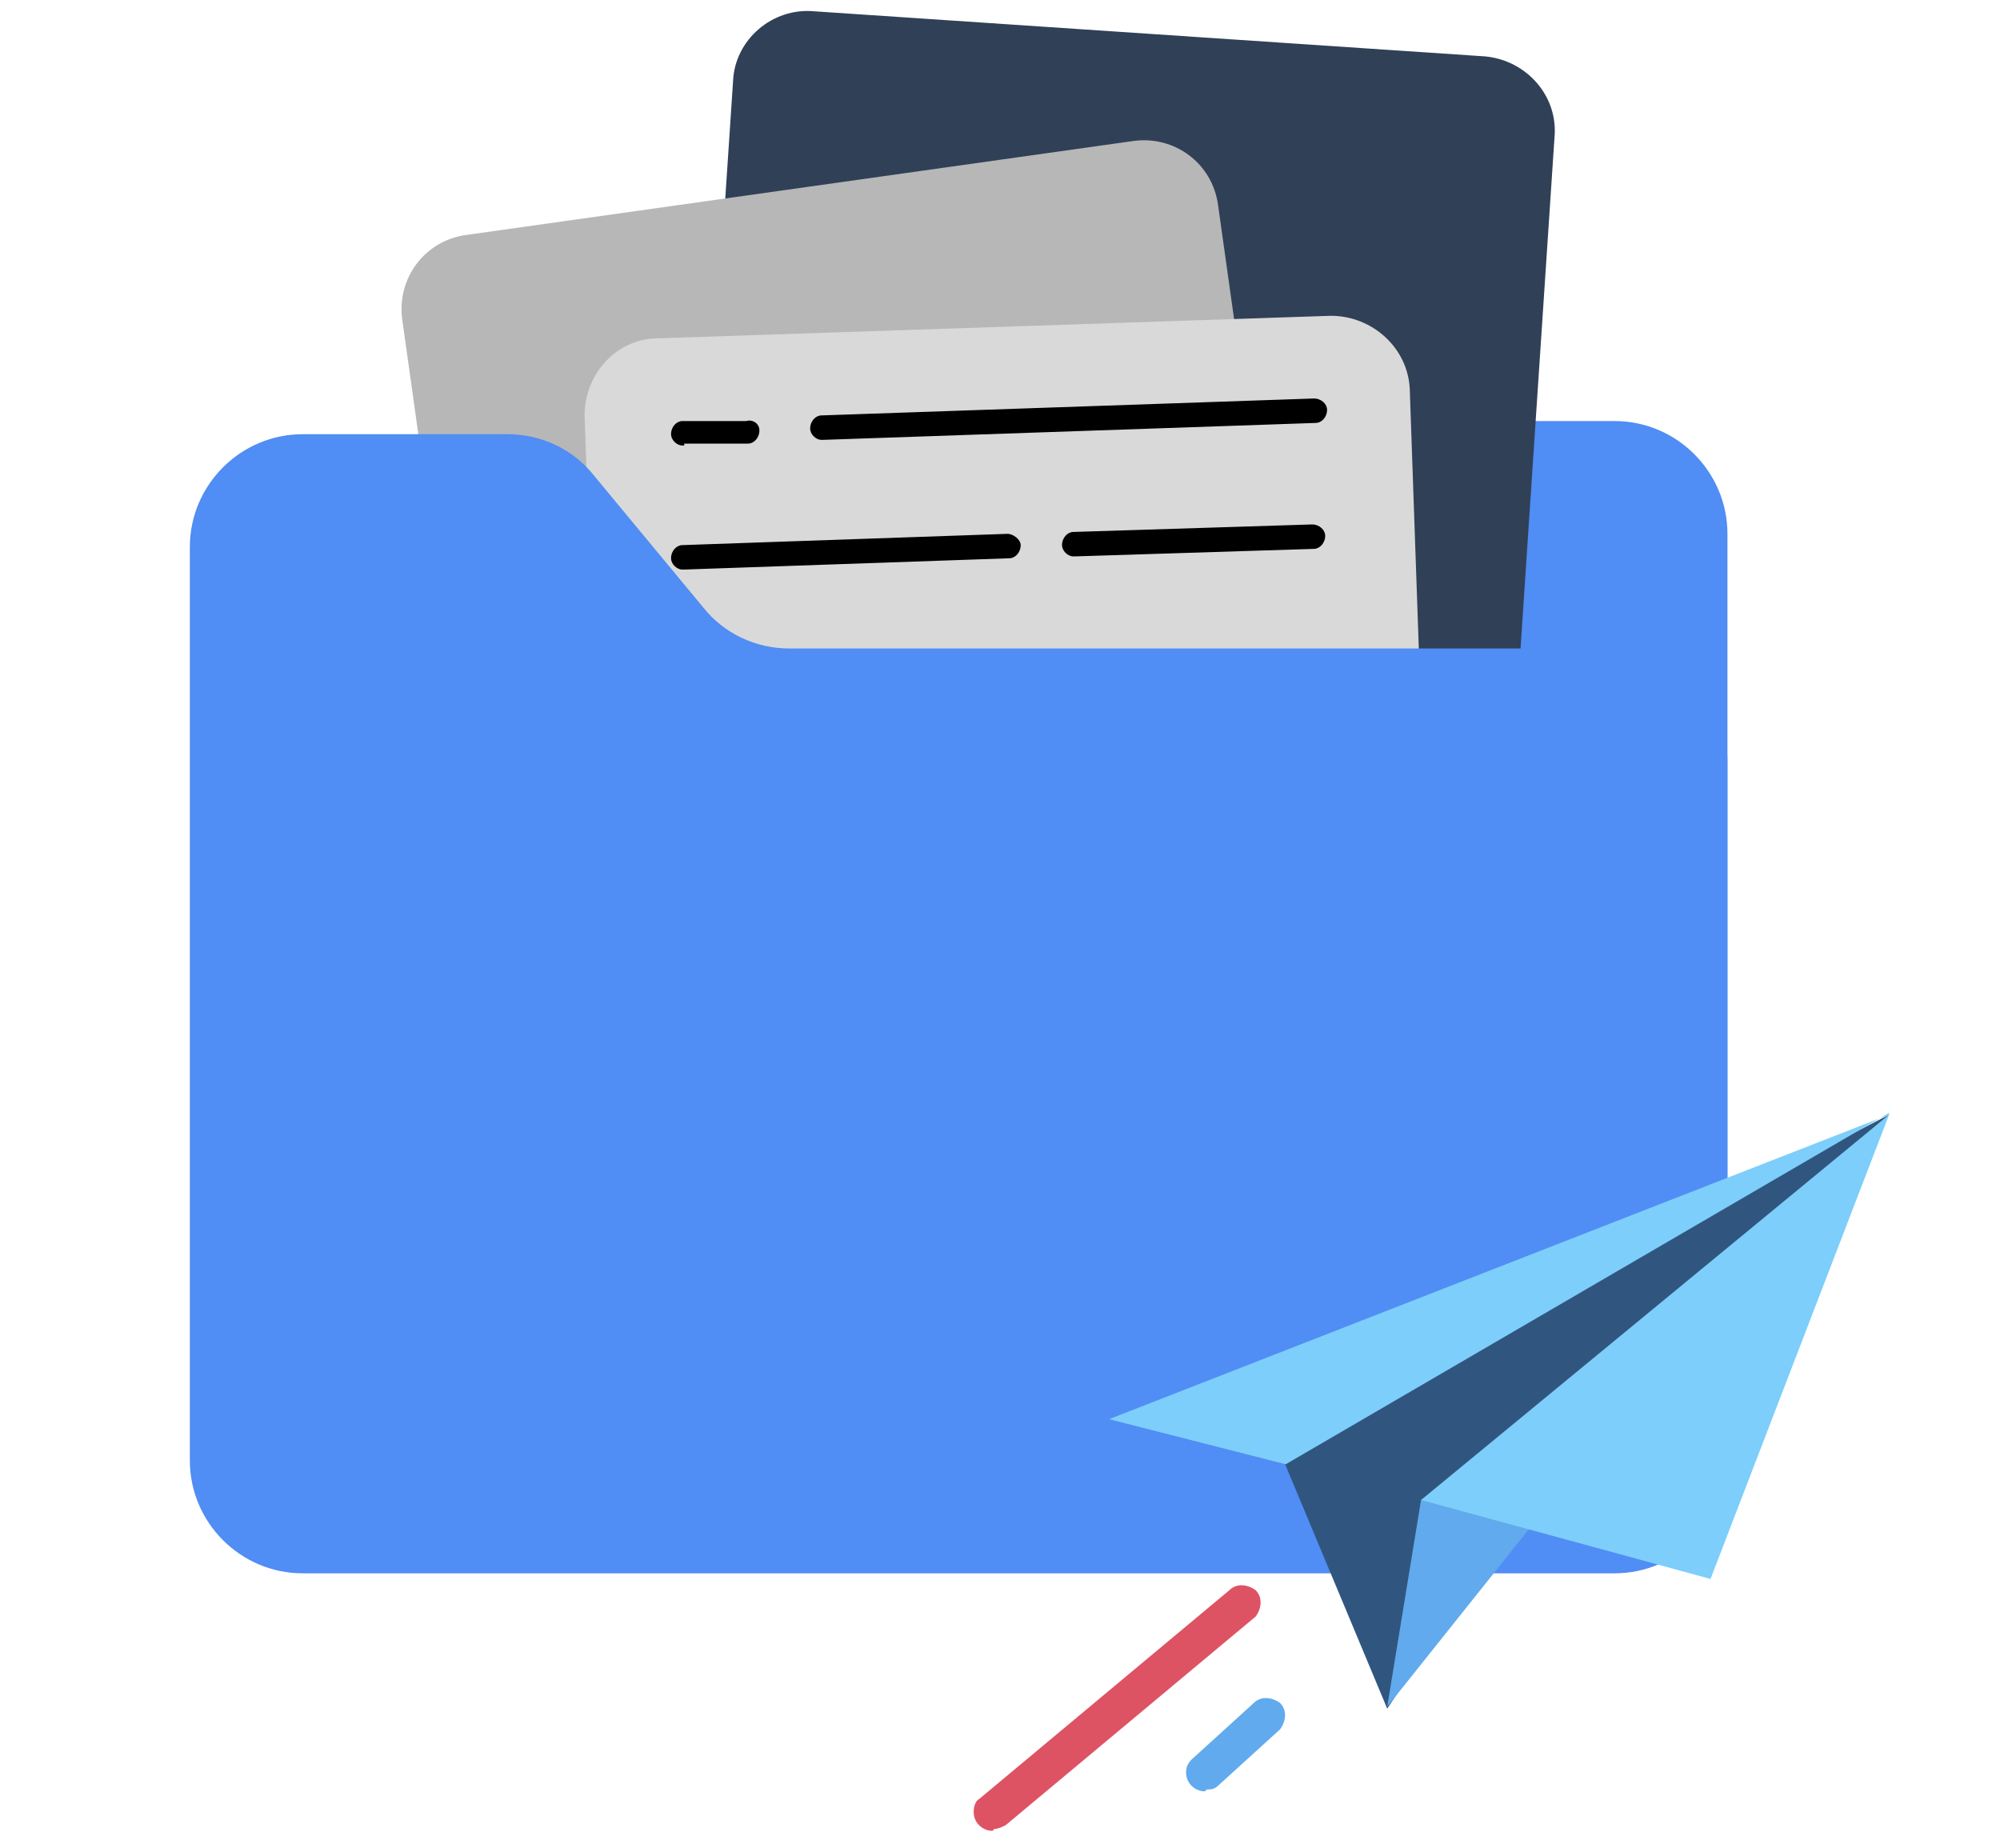 <?xml version="1.0" encoding="UTF-8"?>
<svg xmlns="http://www.w3.org/2000/svg" version="1.1" viewBox="0 0 106.4 98.3">
  <defs>
    <style>
      .cls-1 {
        fill: #d9d9d9;
      }

      .cls-2 {
        fill: #304056;
      }

      .cls-3 {
        fill: #7dcefa;
      }

      .cls-4 {
        fill: #508df4;
      }

      .cls-5 {
        fill: #61aaed;
      }

      .cls-6 {
        fill: #b7b7b7;
      }

      .cls-7 {
        fill: #dd5364;
      }

      .cls-8 {
        fill: #305680;
      }
    </style>
  </defs>
  <!-- Generator: Adobe Illustrator 28.6.0, SVG Export Plug-In . SVG Version: 1.2.0 Build 709)  -->
  <g>
    <g id="_レイヤー_1" data-name="レイヤー_1">
      <g>
        <g>
          <path class="cls-4" d="M91.9,28.4v37.3c0,3.3-2.7,6-6,6h-45.7c-3.3,0-6-2.7-6-6V28.4c0-3.3,2.7-6,6-6h45.7c3.3,0,6,2.7,6,6Z"/>
          <path class="cls-2" d="M82.7,7.3l-2.1,31.6c-.2,2.2-2.1,3.9-4.3,3.7l-35.7-2.4c-2.2-.2-3.9-2.1-3.7-4.3l2.1-31.6c.1-2.2,2.1-3.9,4.3-3.7l35.7,2.4c2.2.2,3.9,2.1,3.7,4.3Z"/>
          <path class="cls-6" d="M65.8,46.8l-35.5,5c-2.2.3-4.2-1.2-4.5-3.4l-4.4-31.4c-.3-2.2,1.2-4.2,3.4-4.5l35.5-5c2.2-.3,4.2,1.2,4.5,3.4l4.4,31.3c.3,2.2-1.2,4.2-3.4,4.5Z"/>
          <path class="cls-1" d="M76,52.2c0,2.2-1.7,4.1-3.9,4.2l-35.8,1.2c-2.2,0-4.1-1.7-4.1-3.9l-1.1-31.6c0-2.2,1.7-4.1,3.9-4.1l35.8-1.2c2.2,0,4.1,1.7,4.2,3.9l1.1,31.6Z"/>
          <path d="M43.7,23.4c-.3,0-.6-.3-.6-.6,0-.4.3-.7.6-.7l26.2-.9c.4,0,.7.3.7.6,0,.4-.3.7-.6.7l-26.2.9h0Z"/>
          <path d="M36.3,23.7c-.3,0-.6-.3-.6-.6,0-.4.3-.7.6-.7h3.4c.3-.1.7.1.7.5,0,.4-.3.7-.6.7h-3.4c0,.1,0,.1,0,.1Z"/>
          <path d="M57.1,29.6c-.3,0-.6-.3-.6-.6,0-.4.3-.7.6-.7l12.7-.4c.4,0,.7.3.7.6,0,.4-.3.7-.6.7l-12.7.4h0Z"/>
          <path d="M36.3,30.3c-.3,0-.6-.3-.6-.6,0-.4.3-.7.6-.7l17.3-.6c.3,0,.7.3.7.6,0,.4-.3.7-.6.7l-17.3.6h0Z"/>
          <path class="cls-4" d="M91.9,40.4v37.3c0,3.3-2.7,6-6,6H16.1c-3.3,0-6-2.7-6-6V29.1c0-3.3,2.7-6,6-6h10.9c1.8,0,3.5.8,4.6,2.2l5.8,7c1.1,1.4,2.8,2.2,4.6,2.2h43.9c3.3,0,6,2.7,6,6Z"/>
        </g>
        <g>
          <path class="cls-7" d="M52.8,97.4c-.5,0-1-.4-1-1,0-.3.1-.6.3-.7l13.3-11.1c.4-.4,1-.3,1.4,0,.4.4.3,1,0,1.4,0,0,0,0,0,0l-13.3,11.1c-.2.1-.4.2-.6.2Z"/>
          <path class="cls-5" d="M64.1,95.3c-.5,0-1-.4-1-1,0-.3.1-.5.3-.7l3.3-3c.4-.4,1-.3,1.4,0,.4.4.3,1,0,1.4,0,0,0,0,0,0l-3.3,3c-.2.2-.4.2-.6.2h0Z"/>
          <path class="cls-8" d="M67.7,76.3l6.1,14.6,11.1-16.7,15.6-14.9-32.8,17Z"/>
          <path class="cls-3" d="M100.5,59.2l-32.1,18.7-9.4-2.4,41.5-16.2Z"/>
          <path class="cls-5" d="M89.2,71.5l-15.4,19.3,1.8-11,13.6-8.2Z"/>
          <path class="cls-3" d="M100.5,59.3s0,0,0,0l-24.9,20.5,15.4,4.2,9.5-24.7Z"/>
        </g>
      </g>
    </g>
  </g>
</svg>
